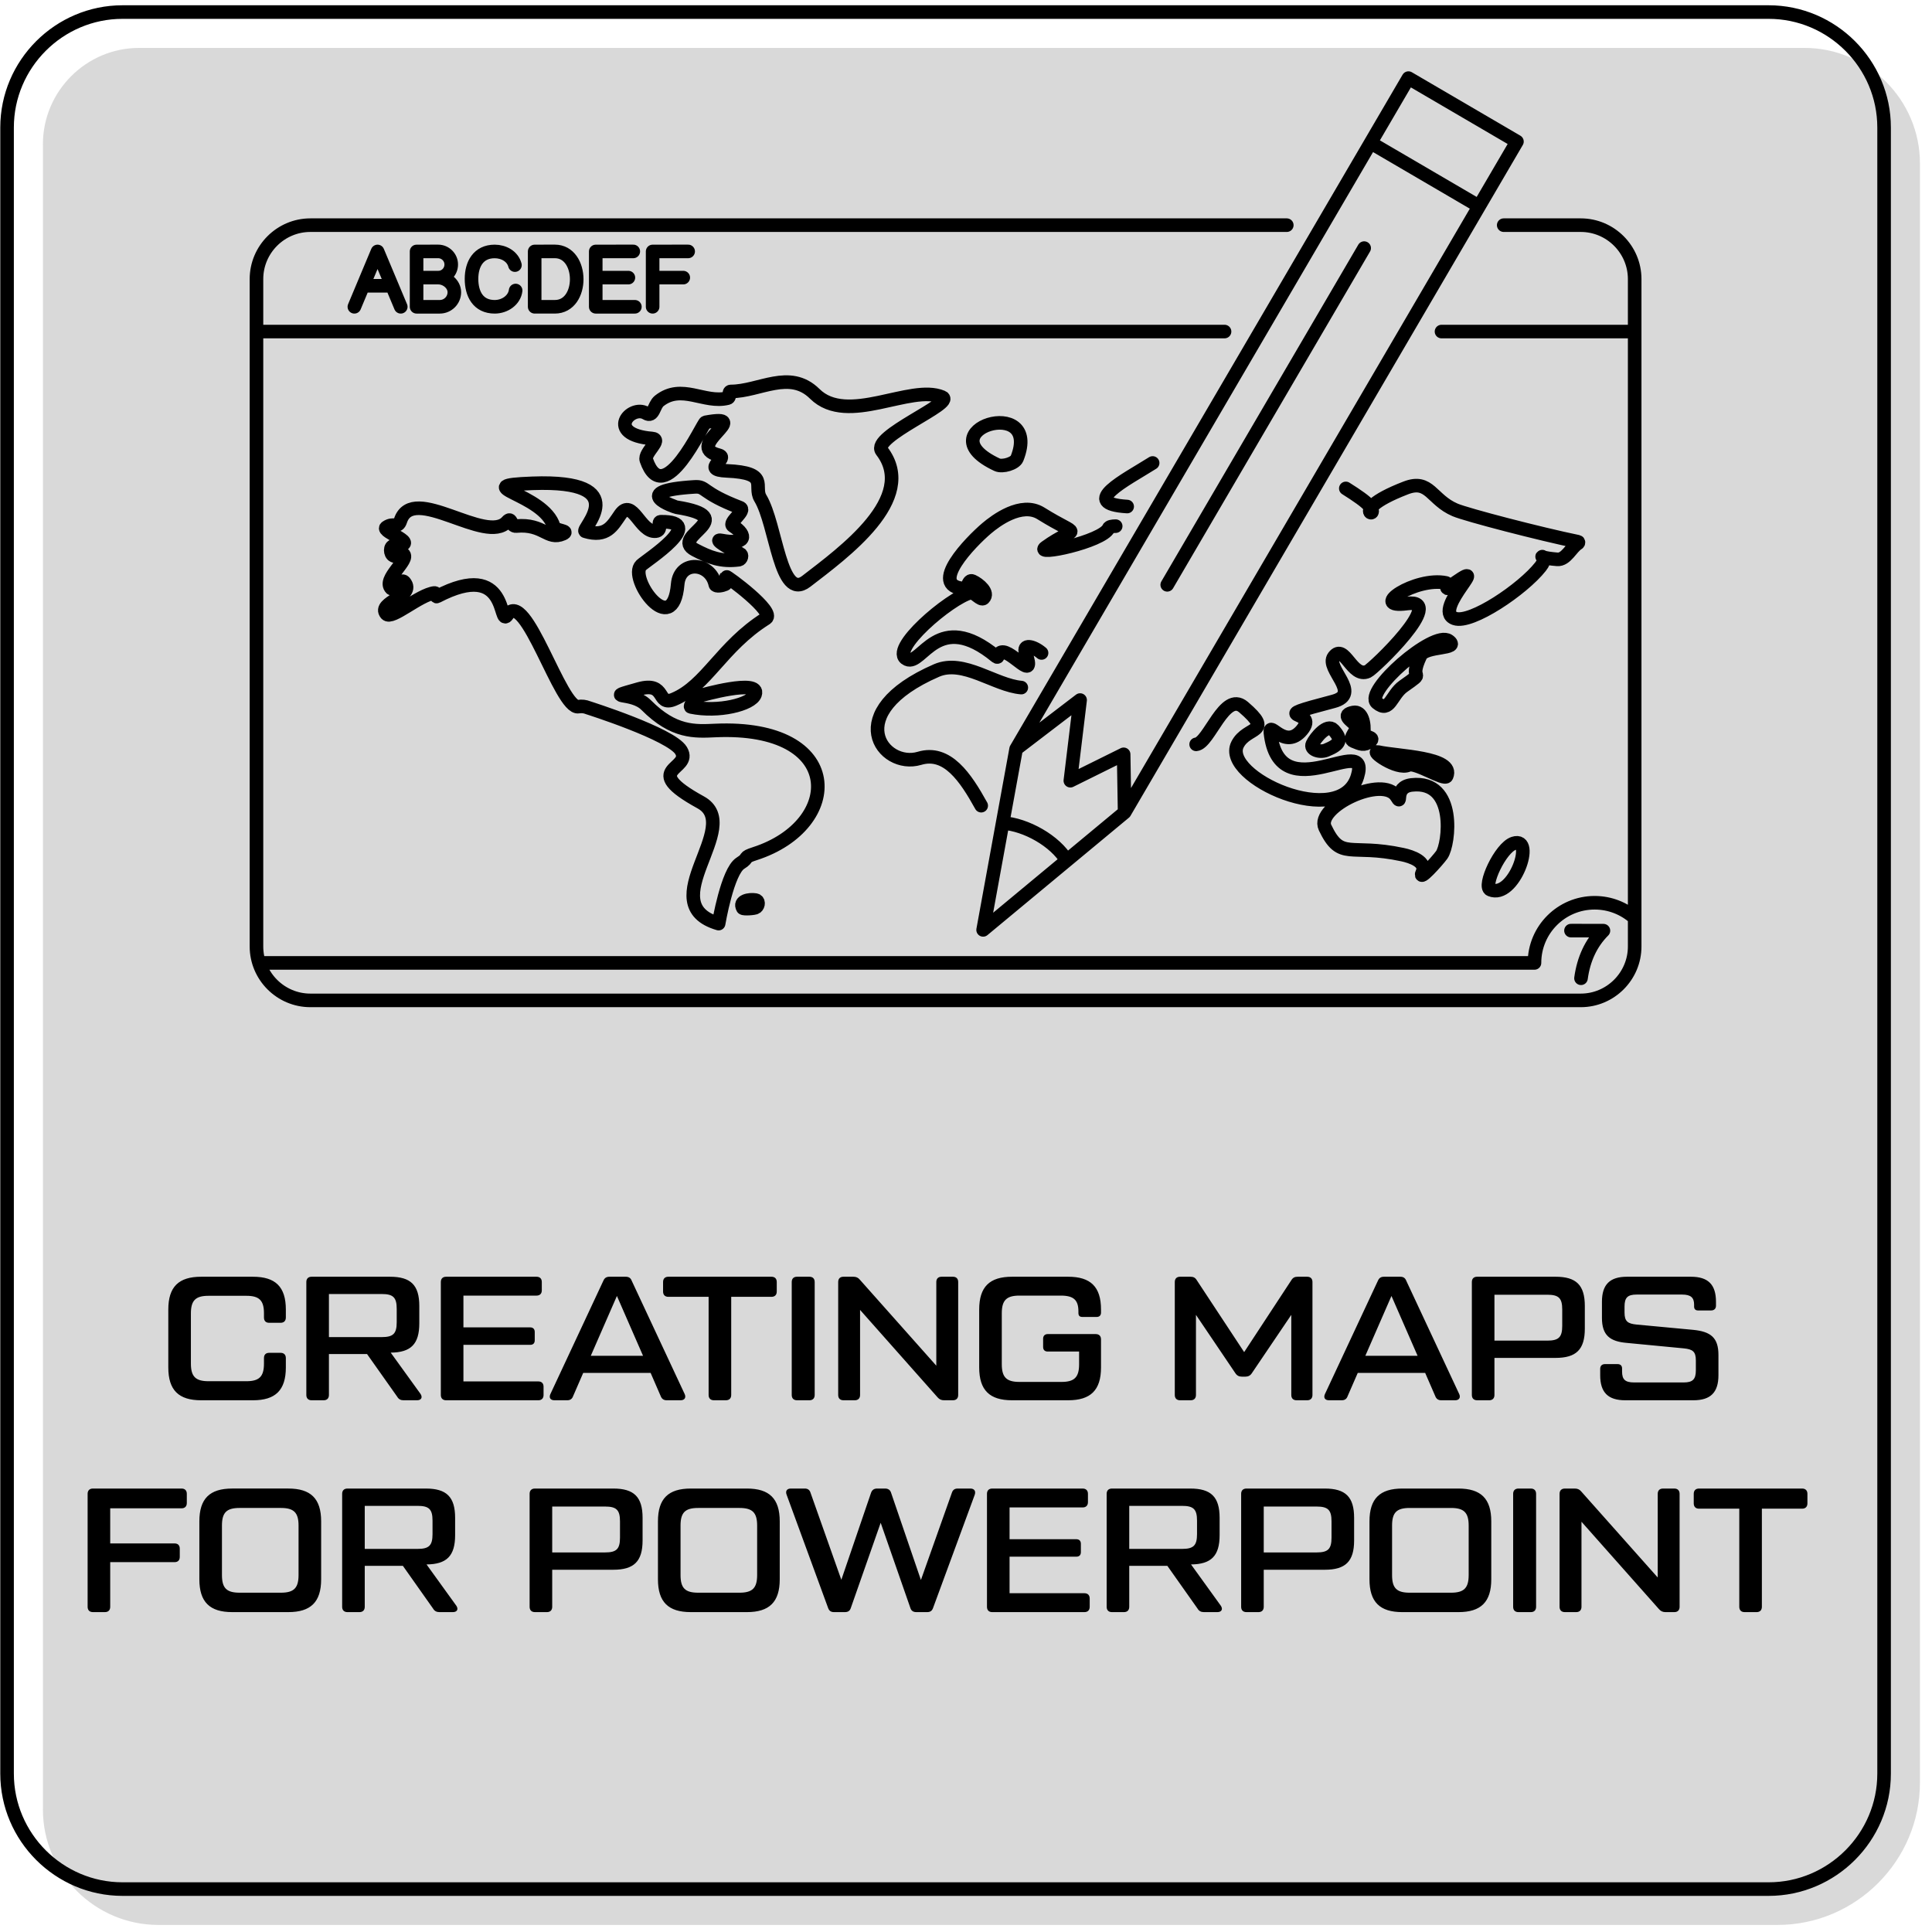 <?xml version="1.0" encoding="UTF-8"?>
<!DOCTYPE svg PUBLIC "-//W3C//DTD SVG 1.1//EN" "http://www.w3.org/Graphics/SVG/1.1/DTD/svg11.dtd">
<!-- Creator: Corel DESIGNER 2020 (64-Bit) -->
<svg xmlns="http://www.w3.org/2000/svg" xml:space="preserve" width="596px" height="596px" version="1.1" style="shape-rendering:geometricPrecision; text-rendering:geometricPrecision; image-rendering:optimizeQuality; fill-rule:evenodd; clip-rule:evenodd"
viewBox="0 0 596 596"
 xmlns:xlink="http://www.w3.org/1999/xlink"
 xmlns:xodm="http://www.corel.com/coreldraw/odm/2003">
 <defs>
  <style type="text/css">
   <![CDATA[
    .str1 {stroke:black;stroke-width:4.19;stroke-linecap:round;stroke-linejoin:round;stroke-miterlimit:2.613}
    .str0 {stroke:black;stroke-width:4.19;stroke-linecap:round;stroke-linejoin:round;stroke-miterlimit:2.613}
    .fil1 {fill:none}
    .fil2 {fill:black;fill-rule:nonzero}
    .fil0 {fill:#B3B3B3;fill-opacity:0.502}
   ]]>
  </style>
 </defs>
 <g id="Layer_x0020_1">
  <g id="_1311234528752">
   <path class="fil0" d="M42.92 14.78l513.74 0c19.59,0 35.62,16.03 35.62,35.62l0 499.49c0,24.16 -19.77,43.93 -43.93,43.93l-499.49 0c-19.59,0 -35.62,-16.03 -35.62,-35.62l0 -513.74c0,-16.32 13.35,-29.68 29.68,-29.68z"/>
   <path class="fil1 str0" d="M37.8 3.72l507.8 0c19.59,0 35.62,16.03 35.62,35.62l0 507.8c0,19.59 -16.03,35.62 -35.62,35.62l-507.8 0c-19.59,0 -35.62,-16.03 -35.62,-35.62l0 -507.8c0,-19.59 16.03,-35.62 35.62,-35.62z"/>
   <path class="fil2" d="M62.05 431.97l16 0c6.92,0 10.13,-3.1 10.13,-10.13l0 -2.88c0,-1.04 -0.6,-1.63 -1.63,-1.63l-3.49 0c-1.08,0 -1.63,0.59 -1.63,1.63l0 1.69c0,4.03 -1.47,5.44 -5.44,5.44l-11.66 0c-3.97,0 -5.44,-1.41 -5.44,-5.44l0 -15.47c0,-4.03 1.47,-5.44 5.44,-5.44l11.66 0c3.97,0 5.44,1.41 5.44,5.39l0 1.3c0,1.04 0.55,1.64 1.63,1.64l3.49 0c1.03,0 1.63,-0.6 1.63,-1.64l0 -2.45c0,-7.02 -3.21,-10.12 -10.13,-10.12l-16 0c-6.92,0 -10.13,3.1 -10.13,10.12l0 17.86c0,7.03 3.21,10.13 10.13,10.13zm67.68 -1.96l-9.2 -12.74c6.21,-0.05 8.82,-2.61 8.82,-9.04l0 -5.34c0,-6.48 -2.67,-9.03 -9.04,-9.03l-24.18 0c-1.03,0 -1.63,0.59 -1.63,1.63l0 34.85c0,1.03 0.6,1.63 1.63,1.63l3.71 0c1.03,0 1.63,-0.6 1.63,-1.63l0 -12.63 11.76 0 9.31 13.17c0.44,0.77 1.09,1.09 1.96,1.09l4.14 0c1.31,0 1.8,-0.87 1.09,-1.96zm-28.26 -30.82l16.28 0c3.54,0 4.63,1.04 4.63,4.58l0 4.13c0,3.54 -1.09,4.58 -4.63,4.58l-16.28 0 0 -13.29zm64.58 26.96l-23.09 0 0 -11.28 20.59 0c0.92,0 1.41,-0.49 1.41,-1.41l0 -2.56c0,-0.87 -0.49,-1.42 -1.41,-1.42l-20.59 0 0 -9.8 22.55 0c1.03,0 1.63,-0.6 1.63,-1.63l0 -2.56c0,-1.04 -0.6,-1.63 -1.63,-1.63l-27.88 0c-1.04,0 -1.64,0.59 -1.64,1.63l0 34.85c0,1.03 0.6,1.63 1.64,1.63l28.42 0c1.04,0 1.63,-0.6 1.63,-1.63l0 -2.56c0,-1.03 -0.59,-1.63 -1.63,-1.63zm45.17 3.92l-16.34 -34.96c-0.32,-0.87 -0.92,-1.25 -1.85,-1.25l-5.01 0c-0.98,0 -1.52,0.38 -1.9,1.25l-16.34 34.96c-0.49,1.09 0,1.9 1.25,1.9l3.92 0c0.93,0 1.53,-0.38 1.86,-1.3l3.1 -7.14 20.8 0 3.1 7.14c0.33,0.87 0.93,1.3 1.85,1.3l4.31 0c1.19,0 1.74,-0.81 1.25,-1.9zm-28.97 -11.82l8.06 -18.46 8.06 18.46 -16.12 0zm55.73 -24.39l-31.8 0c-1.03,0 -1.63,0.59 -1.63,1.63l0 2.94c0,1.03 0.6,1.63 1.63,1.63l12.42 0 0 30.28c0,1.03 0.6,1.63 1.63,1.63l3.7 0c1.04,0 1.64,-0.6 1.64,-1.63l0 -30.28 12.41 0c1.04,0 1.64,-0.6 1.64,-1.63l0 -2.94c0,-1.04 -0.6,-1.63 -1.64,-1.63zm6.26 1.63l0 34.85c0,1.03 0.6,1.63 1.64,1.63l3.81 0c1.03,0 1.63,-0.6 1.63,-1.63l0 -34.85c0,-1.04 -0.6,-1.63 -1.63,-1.63l-3.81 0c-1.04,0 -1.64,0.59 -1.64,1.63zm15.96 36.48l3.48 0c1.04,0 1.64,-0.6 1.64,-1.63l0 -26.25 23.9 26.96c0.55,0.65 1.2,0.92 2.02,0.92l2.72 0c1.04,0 1.63,-0.6 1.63,-1.63l0 -34.85c0,-1.04 -0.59,-1.63 -1.63,-1.63l-3.48 0c-1.04,0 -1.64,0.59 -1.64,1.63l0 25.81 -23.58 -26.52c-0.54,-0.65 -1.14,-0.92 -2.01,-0.92l-3.05 0c-1.04,0 -1.63,0.59 -1.63,1.63l0 34.85c0,1.03 0.59,1.63 1.63,1.63zm52 0l17.32 0c6.91,0 10.13,-3.1 10.13,-10.13l0 -8.65c0,-1.04 -0.6,-1.64 -1.64,-1.64l-14.81 0c-0.87,0 -1.41,0.55 -1.41,1.42l0 2.56c0,0.92 0.54,1.41 1.41,1.41l9.69 0 0 3.92c0,4.03 -1.47,5.45 -5.44,5.45l-12.96 0c-3.98,0 -5.45,-1.42 -5.45,-5.45l0 -15.73c0,-4.03 1.47,-5.45 5.45,-5.45l12.74 0c3.98,0 5.45,1.36 5.45,4.9l0 0.44c0,0.87 0.38,1.25 1.25,1.25l4.35 0c0.88,0 1.37,-0.49 1.37,-1.36l0 -0.93c0,-7.02 -3.22,-10.12 -10.13,-10.12l-17.32 0c-6.91,0 -10.13,3.1 -10.13,10.12l0 17.86c0,7.03 3.22,10.13 10.13,10.13zm51.84 0l3.27 0c1.03,0 1.63,-0.6 1.63,-1.63l0 -24.72 12.14 17.97c0.49,0.76 1.15,1.09 1.97,1.09l1.19 0c0.82,0 1.47,-0.33 1.96,-1.09l12.15 -17.97 0 24.72c0,1.03 0.59,1.63 1.63,1.63l3.27 0c1.03,0 1.63,-0.6 1.63,-1.63l0 -34.85c0,-1.04 -0.6,-1.63 -1.63,-1.63l-2.94 0c-0.87,0 -1.47,0.27 -1.96,1.09l-14.54 22.16 -14.6 -22.16c-0.49,-0.82 -1.08,-1.09 -1.96,-1.09l-3.21 0c-1.03,0 -1.63,0.59 -1.63,1.63l0 34.85c0,1.03 0.6,1.63 1.63,1.63zm86.12 -1.9l-16.34 -34.96c-0.33,-0.87 -0.92,-1.25 -1.85,-1.25l-5.01 0c-0.98,0 -1.52,0.38 -1.9,1.25l-16.34 34.96c-0.49,1.09 0,1.9 1.25,1.9l3.92 0c0.93,0 1.53,-0.38 1.85,-1.3l3.11 -7.14 20.8 0 3.1 7.14c0.33,0.87 0.93,1.3 1.85,1.3l4.3 0c1.2,0 1.75,-0.81 1.26,-1.9zm-28.97 -11.82l8.06 -18.46 8.06 18.46 -16.12 0zm34.5 13.72l3.7 0c1.03,0 1.63,-0.6 1.63,-1.63l0 -11.44 18.84 0c6.37,0 9.04,-2.56 9.04,-9.03l0 -6.98c0,-6.48 -2.67,-9.03 -9.04,-9.03l-24.17 0c-1.04,0 -1.64,0.59 -1.64,1.63l0 34.85c0,1.03 0.6,1.63 1.64,1.63zm5.33 -18.4l0 -14.16 16.28 0c3.54,0 4.63,1.03 4.63,4.57l0 5.01c0,3.54 -1.09,4.58 -4.63,4.58l-16.28 0zm32.62 10.67c0,5.34 2.45,7.73 7.73,7.73l21.02 0c5.28,0 7.73,-2.39 7.73,-7.73l0 -6.26c0,-5.39 -2.45,-7.19 -7.73,-7.73l-17.53 -1.64c-2.73,-0.27 -3.71,-0.98 -3.71,-3.7l0 -1.85c0,-2.73 0.93,-3.7 3.71,-3.7l14.04 0c2.73,0 3.71,0.97 3.71,3.1l0 0.6c0,0.76 0.43,1.2 1.19,1.2l4.03 0c0.98,0 1.53,-0.55 1.53,-1.47l0 -1.2c0,-5.34 -2.45,-7.73 -7.73,-7.73l-19.72 0c-5.28,0 -7.73,2.39 -7.73,7.73l0 4.95c0,5.39 2.45,7.3 7.73,7.74l17.54 1.68c2.72,0.28 3.7,0.98 3.7,3.71l0 3.1c0,2.72 -0.98,3.7 -3.7,3.7l-15.36 0c-2.77,0 -3.7,-0.92 -3.7,-3.37l0 -0.93c0,-0.87 -0.49,-1.36 -1.42,-1.36l-3.81 0c-0.98,0 -1.52,0.54 -1.52,1.47l0 1.96zm-437.64 34.96l-27.33 0c-1.04,0 -1.64,0.6 -1.64,1.63l0 34.85c0,1.04 0.6,1.64 1.64,1.64l3.7 0c1.03,0 1.63,-0.6 1.63,-1.64l0 -13.77 19.82 0c1.04,0 1.64,-0.55 1.64,-1.64l0 -2.5c0,-1.09 -0.6,-1.64 -1.64,-1.64l-19.82 0 0 -10.83 22 0c1.04,0 1.63,-0.6 1.63,-1.64l0 -2.83c0,-1.03 -0.59,-1.63 -1.63,-1.63zm15.63 38.12l17.32 0c6.91,0 10.12,-3.11 10.12,-10.13l0 -17.86c0,-7.03 -3.21,-10.13 -10.12,-10.13l-17.32 0c-6.92,0 -10.13,3.1 -10.13,10.13l0 17.86c0,7.02 3.21,10.13 10.13,10.13zm2.29 -5.99c-4.03,0 -5.45,-1.42 -5.45,-5.45l0 -15.25c0,-4.03 1.42,-5.44 5.45,-5.44l12.74 0c3.97,0 5.44,1.41 5.44,5.44l0 15.25c0,4.03 -1.47,5.45 -5.44,5.45l-12.74 0zm66.86 4.03l-9.2 -12.75c6.21,-0.05 8.82,-2.61 8.82,-9.04l0 -5.33c0,-6.48 -2.66,-9.04 -9.04,-9.04l-24.17 0c-1.04,0 -1.64,0.6 -1.64,1.63l0 34.85c0,1.04 0.6,1.64 1.64,1.64l3.7 0c1.03,0 1.63,-0.6 1.63,-1.64l0 -12.63 11.77 0 9.31 13.18c0.43,0.76 1.09,1.09 1.96,1.09l4.14 0c1.3,0 1.79,-0.88 1.08,-1.96zm-28.26 -30.82l16.28 0c3.54,0 4.63,1.03 4.63,4.57l0 4.14c0,3.54 -1.09,4.57 -4.63,4.57l-16.28 0 0 -13.28zm52.5 32.78l3.7 0c1.03,0 1.63,-0.6 1.63,-1.64l0 -11.43 18.84 0c6.37,0 9.04,-2.56 9.04,-9.04l0 -6.97c0,-6.48 -2.67,-9.04 -9.04,-9.04l-24.17 0c-1.04,0 -1.64,0.6 -1.64,1.63l0 34.85c0,1.04 0.6,1.64 1.64,1.64zm5.33 -18.41l0 -14.16 16.28 0c3.54,0 4.63,1.04 4.63,4.58l0 5.01c0,3.54 -1.09,4.57 -4.63,4.57l-16.28 0zm42.75 18.41l17.31 0c6.92,0 10.13,-3.11 10.13,-10.13l0 -17.86c0,-7.03 -3.21,-10.13 -10.13,-10.13l-17.31 0c-6.92,0 -10.13,3.1 -10.13,10.13l0 17.86c0,7.02 3.21,10.13 10.13,10.13zm2.28 -5.99c-4.02,0 -5.44,-1.42 -5.44,-5.45l0 -15.25c0,-4.03 1.42,-5.44 5.44,-5.44l12.75 0c3.97,0 5.44,1.41 5.44,5.44l0 15.25c0,4.03 -1.47,5.45 -5.44,5.45l-12.75 0zm27.28 -30.23l12.79 34.91c0.33,0.92 0.87,1.31 1.85,1.31l3.33 0c0.98,0 1.57,-0.39 1.85,-1.31l9.2 -26.25 9.15 26.25c0.27,0.92 0.92,1.31 1.85,1.31l3.32 0c0.98,0 1.53,-0.39 1.85,-1.31l12.85 -34.91c0.38,-1.14 -0.16,-1.9 -1.36,-1.9l-3.92 0c-0.92,0 -1.52,0.43 -1.8,1.36l-9.53 26.85 -9.2 -26.9c-0.27,-0.88 -0.92,-1.31 -1.85,-1.31l-2.45 0c-0.98,0 -1.58,0.43 -1.9,1.36l-9.15 26.79 -9.48 -26.79c-0.27,-0.93 -0.87,-1.36 -1.79,-1.36l-4.31 0c-1.19,0 -1.74,0.76 -1.3,1.9zm91.87 30.39l-23.09 0 0 -11.27 20.58 0c0.93,0 1.42,-0.49 1.42,-1.42l0 -2.56c0,-0.87 -0.49,-1.41 -1.42,-1.41l-20.58 0 0 -9.8 22.54 0c1.04,0 1.64,-0.6 1.64,-1.64l0 -2.56c0,-1.03 -0.6,-1.63 -1.64,-1.63l-27.88 0c-1.03,0 -1.63,0.6 -1.63,1.63l0 34.85c0,1.04 0.6,1.64 1.63,1.64l28.43 0c1.03,0 1.63,-0.6 1.63,-1.64l0 -2.56c0,-1.03 -0.6,-1.63 -1.63,-1.63zm42.09 3.87l-9.2 -12.75c6.2,-0.05 8.82,-2.61 8.82,-9.04l0 -5.33c0,-6.48 -2.67,-9.04 -9.04,-9.04l-24.18 0c-1.03,0 -1.63,0.6 -1.63,1.63l0 34.85c0,1.04 0.6,1.64 1.63,1.64l3.7 0c1.04,0 1.64,-0.6 1.64,-1.64l0 -12.63 11.76 0 9.31 13.18c0.44,0.76 1.09,1.09 1.96,1.09l4.14 0c1.31,0 1.8,-0.88 1.09,-1.96zm-28.26 -30.82l16.28 0c3.54,0 4.63,1.03 4.63,4.57l0 4.14c0,3.54 -1.09,4.57 -4.63,4.57l-16.28 0 0 -13.28zm36.16 32.78l3.7 0c1.03,0 1.63,-0.6 1.63,-1.64l0 -11.43 18.84 0c6.37,0 9.04,-2.56 9.04,-9.04l0 -6.97c0,-6.48 -2.67,-9.04 -9.04,-9.04l-24.17 0c-1.04,0 -1.64,0.6 -1.64,1.63l0 34.85c0,1.04 0.6,1.64 1.64,1.64zm5.33 -18.41l0 -14.16 16.28 0c3.54,0 4.63,1.04 4.63,4.58l0 5.01c0,3.54 -1.09,4.57 -4.63,4.57l-16.28 0zm42.75 18.41l17.31 0c6.92,0 10.13,-3.11 10.13,-10.13l0 -17.86c0,-7.03 -3.21,-10.13 -10.13,-10.13l-17.31 0c-6.92,0 -10.13,3.1 -10.13,10.13l0 17.86c0,7.02 3.21,10.13 10.13,10.13zm2.28 -5.99c-4.03,0 -5.44,-1.42 -5.44,-5.45l0 -15.25c0,-4.03 1.41,-5.44 5.44,-5.44l12.75 0c3.97,0 5.44,1.41 5.44,5.44l0 15.25c0,4.03 -1.47,5.45 -5.44,5.45l-12.75 0zm31.91 -30.5l0 34.85c0,1.04 0.6,1.64 1.64,1.64l3.81 0c1.03,0 1.63,-0.6 1.63,-1.64l0 -34.85c0,-1.03 -0.6,-1.63 -1.63,-1.63l-3.81 0c-1.04,0 -1.64,0.6 -1.64,1.63zm15.96 36.49l3.48 0c1.04,0 1.64,-0.6 1.64,-1.64l0 -26.24 23.9 26.95c0.55,0.65 1.2,0.93 2.02,0.93l2.72 0c1.03,0 1.63,-0.6 1.63,-1.64l0 -34.85c0,-1.03 -0.6,-1.63 -1.63,-1.63l-3.49 0c-1.03,0 -1.63,0.6 -1.63,1.63l0 25.81 -23.58 -26.52c-0.54,-0.65 -1.14,-0.92 -2.01,-0.92l-3.05 0c-1.04,0 -1.64,0.6 -1.64,1.63l0 34.85c0,1.04 0.6,1.64 1.64,1.64zm73.18 -38.12l-31.8 0c-1.03,0 -1.63,0.6 -1.63,1.63l0 2.94c0,1.04 0.6,1.64 1.63,1.64l12.42 0 0 30.27c0,1.04 0.6,1.64 1.63,1.64l3.7 0c1.04,0 1.64,-0.6 1.64,-1.64l0 -30.27 12.41 0c1.04,0 1.64,-0.6 1.64,-1.64l0 -2.94c0,-1.03 -0.6,-1.63 -1.64,-1.63z"/>
   <path class="fil1 str1" d="M487.72 301.78c0.81,-5.88 3.06,-10.82 6.92,-14.68l-10.01 -0.02m-115.63 -57.46c3.98,-0.33 8.75,-16.52 14.62,-11.48 9.44,8.11 1.09,5.77 -1.85,11.5 -5.14,10.05 31.85,26.8 36.98,9.9 4.37,-14.38 -24.23,11.08 -26.85,-13.57 -0.39,-3.73 4.46,5.51 9.68,-0.71 5.8,-6.9 -12.8,-2.97 9.75,-8.89 8.96,-2.35 -2.61,-10.17 0.15,-13.78 3.26,-4.26 5.61,6.75 10.46,4.52 1.74,-0.79 24.55,-22.59 12.11,-20.93 -12.16,1.63 2.65,-8.33 12.02,-6.36 0.72,0.15 -0.01,1.99 0.52,1.6 15.9,-11.53 -5.34,6.76 2.2,9.37 5.03,1.75 21,-9.06 26.43,-15.97 3.57,-4.53 -3.76,-2.99 5.18,-2.27 2.75,0.22 4.33,-3.73 6.4,-4.95 0.17,-0.1 0.21,-0.43 0,-0.48 -11.59,-2.38 -34.3,-8.28 -37.92,-9.82 -7.33,-3.12 -7.82,-9.64 -15.22,-6.78 -21.17,8.18 -3.57,10.64 -13.97,3.16 -1.27,-0.92 -2.82,-1.95 -4.52,-3.01m-70.99 11.64c-1.12,0.01 -1.98,0.17 -2.18,0.64 -1.82,4.16 -23.39,8.73 -19.45,5.89 9.78,-7.07 11.39,-2.46 -1.45,-10.47 -6.01,-3.75 -13.98,2.29 -16.71,4.6 -4.91,4.16 -18.18,17.77 -7.07,18.6 1.38,0.1 1.28,-2.93 2.7,-2.29 2.04,0.92 5.1,3.58 3.41,5.27 -0.82,0.83 -2.91,-2 -3.98,-1.74 -6.42,1.59 -25.54,17.85 -19.62,20.57 4.61,2.12 9.43,-15.69 27.42,-0.9 0.96,0.79 0.36,-0.94 1.7,-1.29 3.09,-0.79 10.75,9.74 7.49,0.29 -1.02,-2.94 2.28,-2.23 4.87,-0.05m-6.25 10.68c-8.17,-0.68 -17.82,-8.89 -26.15,-5.27 -29.81,12.96 -16.63,30.5 -5.25,27.09 8.55,-2.56 14.2,5.88 19.03,14.61m52.89 -105.72c-8.34,5.27 -22.95,12.52 -7.86,13.44m-238.4 -61.62l7.15 -17.07 7.16 17.07m35.44 -5.02c-0.37,2.94 -3.29,5.02 -6.46,5.02 -5.14,0 -7.15,-4 -7.15,-8.61 0,-4.5 2.08,-8.46 7.15,-8.46 2.78,0 5.53,1.5 6.24,4.21m51.93 3.86l-9.45 0m0 9l0 -17.07 10.96 -0.01m-18.44 8.08l-10.07 0m12.07 9l-12.07 0 0 -17.07 11.58 -0.01m-60.16 8.08l-6.69 0m-16.48 2.52l8.88 0m7.6 -6.52l0 -4.07 6.65 -0.01c2.23,0 4.04,1.81 4.04,4.04 0,2.23 -1.77,4.04 -4,4.04 2.49,0 4.96,2.01 4.96,4.5 0,2.49 -2.02,4.5 -4.5,4.5l-7.15 0 0 -4.2m0 0l0 -8.8m36.43 3.96l0 -8.03 6.22 -0.01c8.94,0 9.06,17.08 0,17.08l-6.22 0 0 -9.04m-85.82 16.68l298.64 0m66.93 0l59.59 0m-40.4 -32.82l23.78 0c9.14,0 16.62,7.48 16.62,16.62l0 205.91c0,9.14 -7.48,16.62 -16.62,16.62l-391.92 0c-9.14,0 -16.62,-7.48 -16.62,-16.62l0 -205.91c0,-9.14 7.48,-16.62 16.62,-16.62l301.22 0m-50.03 181.17l109.36 -187.01 -33.47 -19.57 -109.36 187m107.37 -154.51l-60.75 103.87m62.74 -136.36l11.67 -19.95 33.47 19.57 -11.67 19.95m-146.99 190.26c7.26,0.46 16.26,5.6 19.77,11.58m1.12 -24.62l16.44 -8.14 0.3 17.93 -43.65 36.23 10.18 -55.81 19.74 -15.09 -3.01 24.88m143.18 56.21l-393.46 0m393.46 0c0,-10.25 8.31,-18.56 18.56,-18.56 4.74,0 9.07,1.77 12.35,4.7m-275.13 -3.06c0.19,0.33 3.6,0.16 4.1,-0.23 0.84,-0.65 0.82,-2.07 -0.16,-2.24 -1.99,-0.33 -5.17,0.29 -3.94,2.47zm189.18 -56.34c1.03,1.04 -2.74,4.04 -0.79,4.84 2.32,0.93 3.18,1.46 5.08,0.08 1.91,-1.39 -2.1,-1.25 -1.96,-2.37 0.4,-3.09 -0.49,-7.07 -3.15,-6.55 -3.77,0.75 -0.84,2.33 0.82,4zm-13.47 5.73c-0.8,1.63 2.19,2.75 4.24,1.91 4.56,-1.85 4.91,-3.34 2.25,-6.26 -1.89,-2.07 -5.53,2.37 -6.49,4.35zm29.64 6.48c2.19,-1.02 11.14,4.88 11.77,3.45 2.57,-5.89 -15.29,-6.12 -21.08,-7.44 -2.81,-0.64 5.76,5.64 9.31,3.99zm25.26 38.45c7.17,3.03 14.05,-16.51 7.19,-14.28 -4.12,1.34 -9.6,13.27 -7.19,14.28zm-34.99 -57.63c3.98,3.32 4.36,-2.41 8.13,-5.09 7.65,-5.41 1.21,-0.81 5.31,-9.47 1.5,-3.17 12.46,-1.88 8.68,-4.58 -4.6,-3.28 -26.26,15.69 -22.12,19.14zm-211.62 1.26c8.4,1.77 18.68,-0.74 19.79,-3.88 1.75,-4.96 -16.85,0.37 -16.85,0.37 -1.28,0.45 -3.61,3.37 -2.94,3.51zm94.44 -74.71c1.66,0.77 5.53,-0.38 6.15,-1.95 7.9,-19.93 -28.83,-8.63 -6.15,1.95zm-93.19 26.26c4.44,2.32 8.04,3.74 13.49,3.04 0.83,-0.11 1.18,-1.47 0.47,-1.81 -2.5,-1.18 -8.71,-4.7 -5.83,-4.14 7.51,1.45 8.2,-1.52 3.57,-4.48 -1.6,-1.03 4.36,-4.8 2.16,-5.64 -12.1,-4.64 -10.22,-6.63 -13.99,-6.4 -20.86,1.27 -5.86,6.23 -5.6,6.27 20.59,3.28 -2.36,8.92 5.73,13.16zm216.42 76.1c-4.15,-6.85 -25.07,3.23 -22.06,9.56 4.95,10.4 7.56,4.85 23.92,8.36 2.74,0.59 7.55,2.19 6.08,5.52 -1.38,3.09 4.68,-3.62 6,-5.46 2.3,-3.21 4.77,-23.15 -9.25,-21.57 -5.78,0.65 -2.7,6.88 -4.69,3.59zm-205.33 -124.97c-1,0 -0.06,1.82 -1,2.06 -7.21,1.8 -14.21,-4.64 -21.14,0.87 -1.71,1.36 -1.7,5.2 -4.04,3.79 -4.74,-2.86 -12.81,6.6 1.81,7.79 3.39,0.27 -2.51,4.37 -1.73,6.64 5.44,15.74 17.42,-11.47 18.25,-11.62 15.28,-2.81 -6.96,7.33 3.99,10.11 3.7,0.94 -5.79,4.5 2.55,4.86 13.48,0.58 8.13,4.69 10.38,8.41 4.97,8.22 6.05,31.93 14.18,25.65 11.4,-8.8 34.58,-25.52 23.3,-40.2 -3.4,-4.41 22.79,-14.84 18.63,-16.61 -9.76,-4.16 -29.22,8.99 -39.33,-1.02 -7.75,-7.67 -17.06,-0.75 -25.85,-0.73zm-54.64 41.73c0.37,1.29 5.02,1.21 2.79,2.19 -4.79,2.09 -5.97,-3.19 -14.38,-2.4 -1.8,0.17 -1.37,-3.01 -2.81,-1.37 -6.47,7.37 -29.12,-11.95 -32.91,-0.27 -0.8,2.47 -2.13,0.46 -4.37,2.04 -1.86,1.31 11.4,5.35 2.36,5.7 -1.36,0.06 -1.23,2.54 -0.14,3.04 1.75,0.81 2.15,-1.25 3.04,-0.51 2.11,1.77 -6.56,7.76 -3.73,10.61 0.97,0.98 2.92,-3.34 4.06,-1.95 3.59,4.37 -8.52,6.29 -5.59,9.81 1.59,1.92 10.18,-5.91 14.86,-6.46 0.73,-0.08 0.27,1.35 0.78,1.08 22.43,-11.77 18.92,9.9 21.69,5.71 5.6,-8.49 16.43,29.24 21.95,28.28 1.06,-0.18 2.07,-0.03 2.96,0.33 0,0 25.63,8.12 28.69,13.2 3.69,6.1 -13.22,5.42 6.06,16 13.43,7.37 -15.24,31.36 5.53,37.4 0,0 2.7,-16.11 6.72,-18.63 3.01,-1.88 0.42,-1.64 4.53,-2.97 27.3,-8.85 27.89,-39.78 -12.29,-37.97 -6.22,0.28 -12.76,0.77 -21.31,-7.84 -4.39,-4.43 -13.93,-1.68 -2.31,-4.96 8.74,-2.47 5.4,5.45 10.81,3.2 10.14,-4.21 14.7,-16.31 28.44,-24.96 3.13,-1.96 -12.1,-13.13 -12.25,-12.88 -0.38,0.67 0.45,1.98 -0.35,2.34 -0.85,0.39 -2.86,0.79 -3.02,0.06 -1.53,-6.98 -10.97,-7.58 -11.6,-0.09 -1.46,17.48 -15.35,-1.97 -11.26,-5.84 1.77,-1.68 20.56,-13.65 6.03,-13.43 -1.09,0.02 0.56,2.69 -1.55,2.91 -4.83,0.49 -7.18,-10.5 -10.94,-5.12 -2.37,3.4 -4.18,7.15 -10.79,5.16 -1.51,-0.46 15.53,-15.98 -16.28,-14.8 -20.72,0.77 3.59,3 6.58,13.39z"/>
  </g>
 </g>
</svg>
